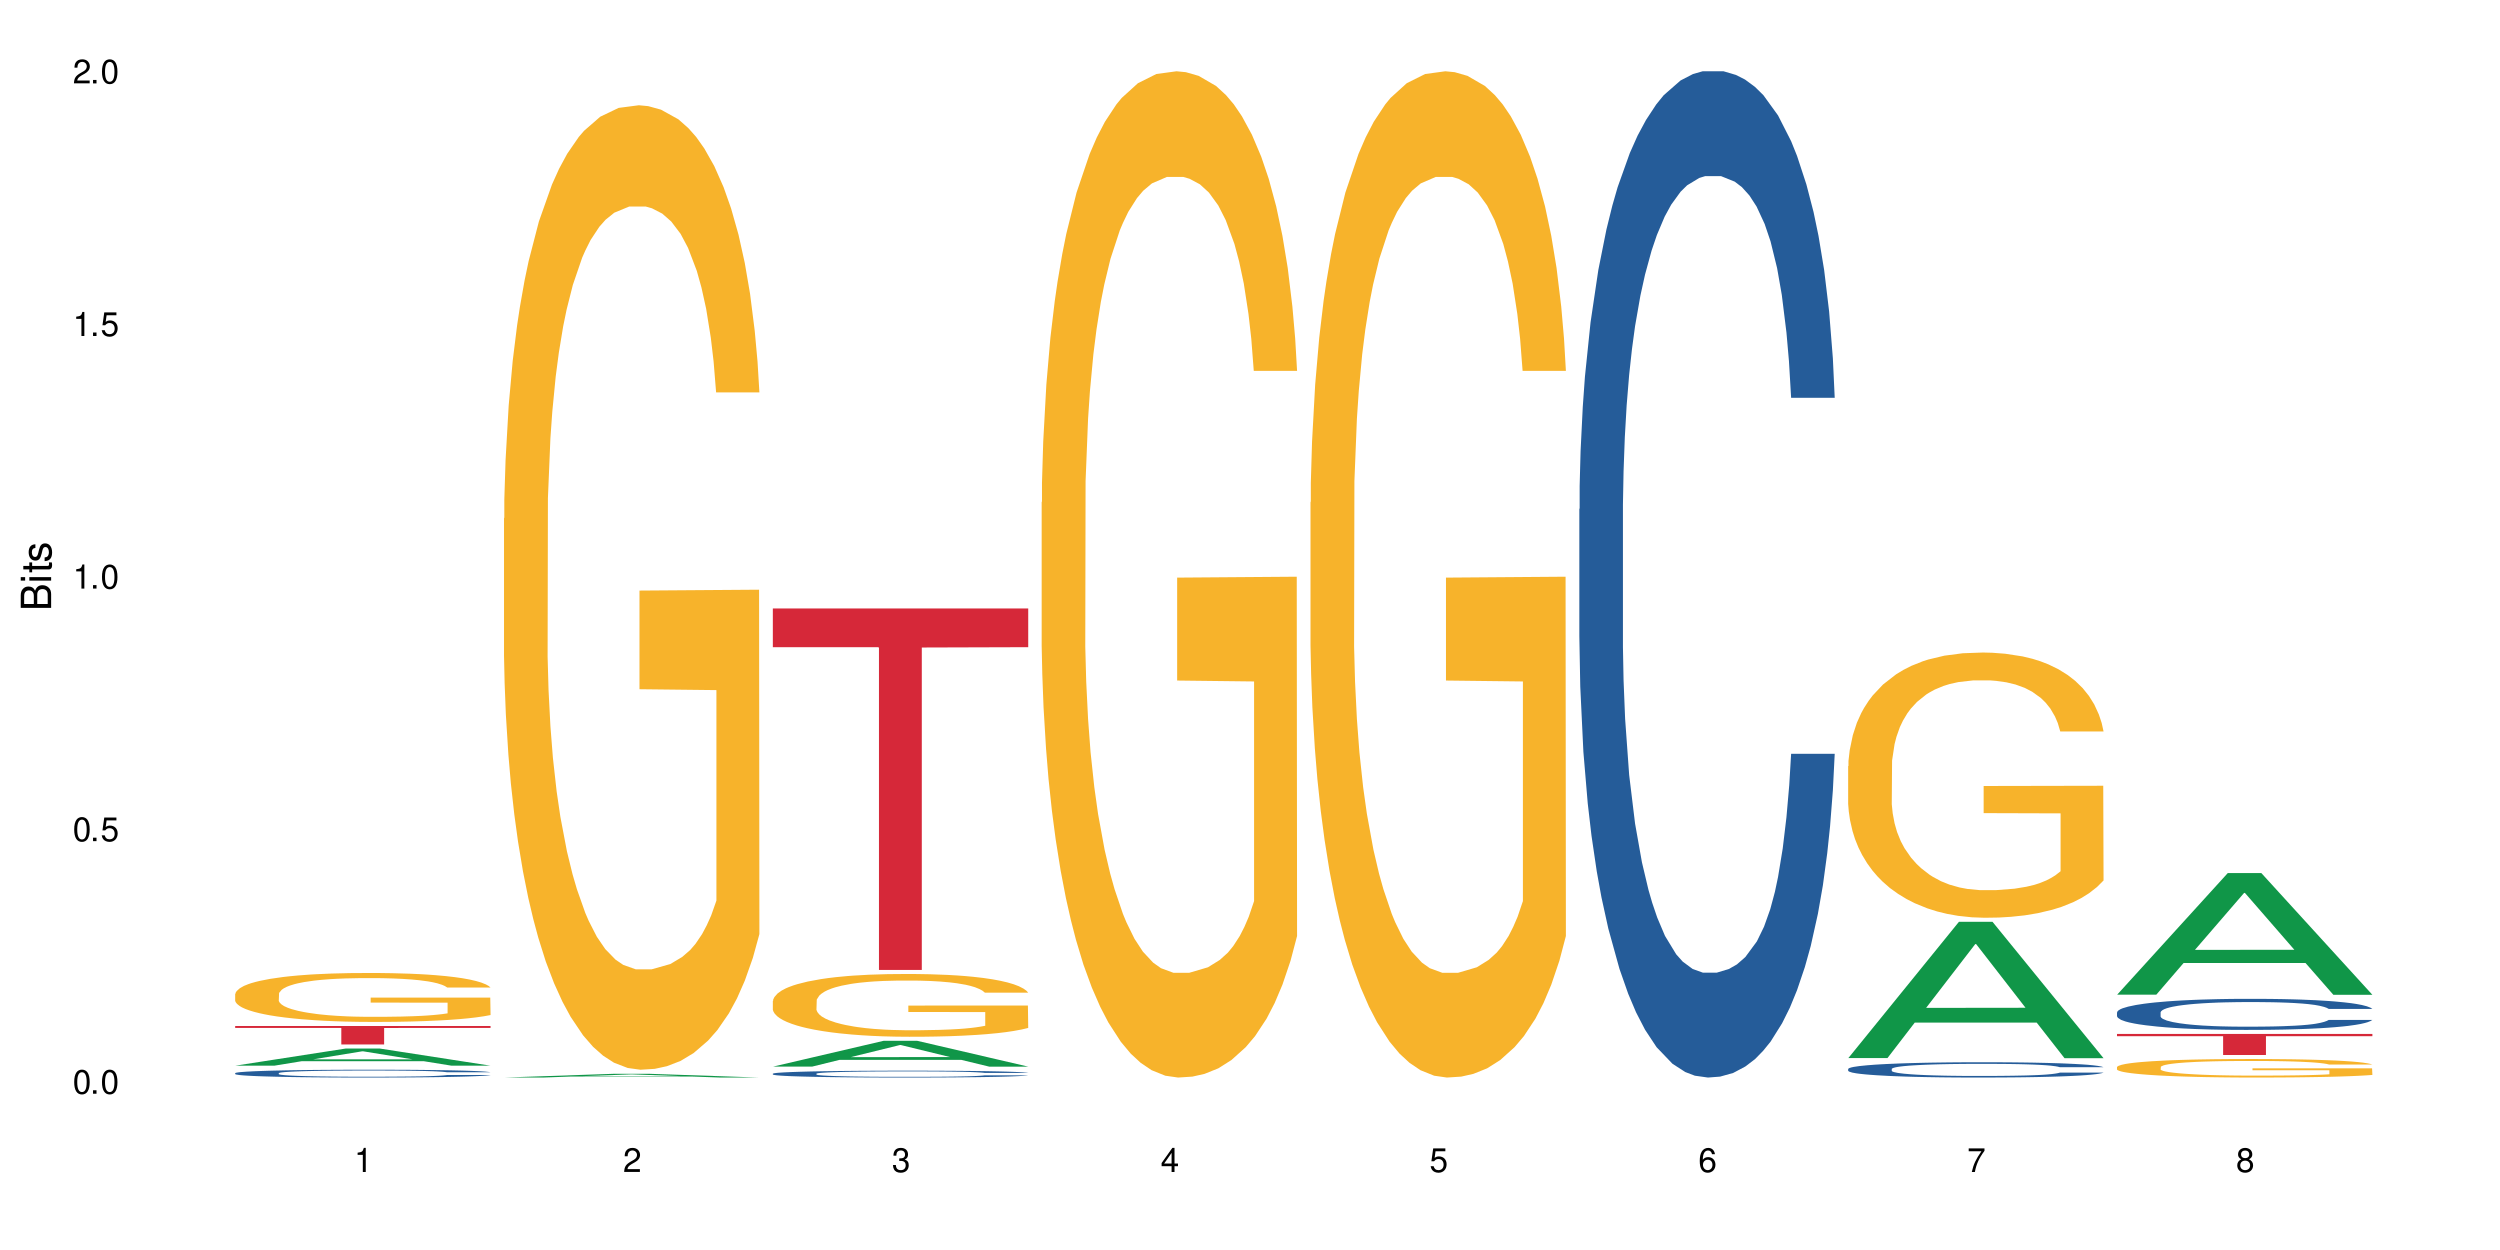 <?xml version="1.0" encoding="UTF-8"?>
<svg xmlns="http://www.w3.org/2000/svg" xmlns:xlink="http://www.w3.org/1999/xlink" width="720" height="360" viewBox="0 0 720 360">
<defs>
<g>
<g id="glyph-0-0">
</g>
<g id="glyph-0-1">
<path d="M 2.641 -6.938 C 2 -6.938 1.422 -6.656 1.078 -6.172 C 0.641 -5.562 0.406 -4.641 0.406 -3.359 C 0.406 -1.016 1.188 0.219 2.641 0.219 C 4.078 0.219 4.859 -1.016 4.859 -3.297 C 4.859 -4.641 4.656 -5.547 4.203 -6.172 C 3.844 -6.656 3.281 -6.938 2.641 -6.938 Z M 2.641 -6.188 C 3.547 -6.188 4 -5.25 4 -3.375 C 4 -1.406 3.562 -0.484 2.625 -0.484 C 1.734 -0.484 1.281 -1.438 1.281 -3.344 C 1.281 -5.25 1.734 -6.188 2.641 -6.188 Z M 2.641 -6.188 "/>
</g>
<g id="glyph-0-2">
<path d="M 1.828 -1 L 0.828 -1 L 0.828 0 L 1.828 0 Z M 1.828 -1 "/>
</g>
<g id="glyph-0-3">
<path d="M 4.562 -6.797 L 1.062 -6.797 L 0.547 -3.094 L 1.328 -3.094 C 1.719 -3.562 2.047 -3.734 2.578 -3.734 C 3.484 -3.734 4.062 -3.109 4.062 -2.094 C 4.062 -1.125 3.484 -0.531 2.578 -0.531 C 1.828 -0.531 1.375 -0.906 1.188 -1.672 L 0.328 -1.672 C 0.453 -1.109 0.547 -0.844 0.75 -0.594 C 1.125 -0.078 1.828 0.219 2.594 0.219 C 3.969 0.219 4.922 -0.781 4.922 -2.219 C 4.922 -3.562 4.031 -4.484 2.719 -4.484 C 2.25 -4.484 1.859 -4.359 1.469 -4.062 L 1.734 -5.969 L 4.562 -5.969 Z M 4.562 -6.797 "/>
</g>
<g id="glyph-0-4">
<path d="M 2.484 -4.938 L 2.484 0 L 3.328 0 L 3.328 -6.938 L 2.766 -6.938 C 2.469 -5.875 2.281 -5.734 0.984 -5.562 L 0.984 -4.938 Z M 2.484 -4.938 "/>
</g>
<g id="glyph-0-5">
<path d="M 4.859 -0.828 L 1.281 -0.828 C 1.359 -1.406 1.672 -1.781 2.5 -2.281 L 3.469 -2.828 C 4.406 -3.344 4.906 -4.062 4.906 -4.906 C 4.906 -5.484 4.672 -6.031 4.266 -6.406 C 3.859 -6.766 3.375 -6.938 2.719 -6.938 C 1.859 -6.938 1.219 -6.625 0.844 -6.031 C 0.609 -5.672 0.5 -5.234 0.484 -4.531 L 1.328 -4.531 C 1.359 -5.016 1.406 -5.281 1.531 -5.516 C 1.75 -5.938 2.188 -6.203 2.703 -6.203 C 3.469 -6.203 4.031 -5.641 4.031 -4.891 C 4.031 -4.344 3.719 -3.859 3.125 -3.516 L 2.234 -3 C 0.812 -2.172 0.406 -1.531 0.328 -0.016 L 4.859 -0.016 Z M 4.859 -0.828 "/>
</g>
<g id="glyph-0-6">
<path d="M 2.125 -3.188 L 2.578 -3.188 C 3.5 -3.188 3.984 -2.766 3.984 -1.922 C 3.984 -1.062 3.469 -0.531 2.594 -0.531 C 1.656 -0.531 1.203 -1 1.156 -2.016 L 0.312 -2.016 C 0.344 -1.453 0.438 -1.094 0.609 -0.781 C 0.953 -0.109 1.625 0.219 2.547 0.219 C 3.953 0.219 4.859 -0.625 4.859 -1.938 C 4.859 -2.828 4.516 -3.297 3.703 -3.594 C 4.344 -3.844 4.656 -4.328 4.656 -5.031 C 4.656 -6.219 3.875 -6.938 2.578 -6.938 C 1.203 -6.938 0.484 -6.172 0.453 -4.703 L 1.297 -4.703 C 1.312 -5.125 1.344 -5.359 1.453 -5.578 C 1.641 -5.969 2.062 -6.203 2.594 -6.203 C 3.344 -6.203 3.797 -5.75 3.797 -5 C 3.797 -4.516 3.609 -4.219 3.25 -4.047 C 3.016 -3.953 2.703 -3.922 2.125 -3.906 Z M 2.125 -3.188 "/>
</g>
<g id="glyph-0-7">
<path d="M 3.141 -1.672 L 3.141 0 L 3.984 0 L 3.984 -1.672 L 4.984 -1.672 L 4.984 -2.438 L 3.984 -2.438 L 3.984 -6.938 L 3.359 -6.938 L 0.266 -2.578 L 0.266 -1.672 Z M 3.141 -2.438 L 1 -2.438 L 3.141 -5.5 Z M 3.141 -2.438 "/>
</g>
<g id="glyph-0-8">
<path d="M 4.781 -5.125 C 4.609 -6.266 3.891 -6.938 2.844 -6.938 C 2.094 -6.938 1.422 -6.578 1.031 -5.953 C 0.594 -5.266 0.406 -4.422 0.406 -3.172 C 0.406 -2 0.578 -1.25 0.984 -0.641 C 1.359 -0.078 1.953 0.219 2.703 0.219 C 3.984 0.219 4.922 -0.75 4.922 -2.094 C 4.922 -3.375 4.062 -4.281 2.844 -4.281 C 2.172 -4.281 1.641 -4.031 1.281 -3.516 C 1.281 -5.234 1.828 -6.188 2.797 -6.188 C 3.391 -6.188 3.797 -5.797 3.938 -5.125 Z M 2.734 -3.531 C 3.547 -3.531 4.062 -2.953 4.062 -2.031 C 4.062 -1.156 3.484 -0.531 2.703 -0.531 C 1.922 -0.531 1.328 -1.188 1.328 -2.078 C 1.328 -2.938 1.906 -3.531 2.734 -3.531 Z M 2.734 -3.531 "/>
</g>
<g id="glyph-0-9">
<path d="M 4.984 -6.797 L 0.438 -6.797 L 0.438 -5.969 L 4.109 -5.969 C 2.5 -3.656 1.828 -2.234 1.328 0 L 2.219 0 C 2.594 -2.172 3.453 -4.047 4.984 -6.094 Z M 4.984 -6.797 "/>
</g>
<g id="glyph-0-10">
<path d="M 3.75 -3.656 C 4.469 -4.094 4.688 -4.438 4.688 -5.078 C 4.688 -6.172 3.844 -6.938 2.641 -6.938 C 1.438 -6.938 0.594 -6.172 0.594 -5.094 C 0.594 -4.438 0.812 -4.094 1.516 -3.656 C 0.734 -3.266 0.359 -2.703 0.359 -1.922 C 0.359 -0.656 1.281 0.219 2.641 0.219 C 3.984 0.219 4.922 -0.656 4.922 -1.922 C 4.922 -2.703 4.531 -3.266 3.75 -3.656 Z M 2.641 -6.188 C 3.359 -6.188 3.812 -5.75 3.812 -5.062 C 3.812 -4.406 3.344 -3.984 2.641 -3.984 C 1.922 -3.984 1.453 -4.406 1.453 -5.078 C 1.453 -5.75 1.922 -6.188 2.641 -6.188 Z M 2.641 -3.266 C 3.484 -3.266 4.062 -2.719 4.062 -1.906 C 4.062 -1.078 3.484 -0.531 2.625 -0.531 C 1.797 -0.531 1.219 -1.094 1.219 -1.906 C 1.219 -2.719 1.781 -3.266 2.641 -3.266 Z M 2.641 -3.266 "/>
</g>
<g id="glyph-1-0">
</g>
<g id="glyph-1-1">
<path d="M 0 -0.953 L 0 -4.891 C 0 -5.719 -0.234 -6.344 -0.734 -6.797 C -1.188 -7.234 -1.812 -7.469 -2.5 -7.469 C -3.547 -7.469 -4.188 -7 -4.625 -5.875 C -4.984 -6.688 -5.625 -7.094 -6.531 -7.094 C -7.172 -7.094 -7.734 -6.859 -8.141 -6.391 C -8.562 -5.922 -8.75 -5.344 -8.75 -4.5 L -8.75 -0.953 Z M -4.984 -2.062 L -7.766 -2.062 L -7.766 -4.219 C -7.766 -4.844 -7.688 -5.203 -7.453 -5.5 C -7.219 -5.812 -6.859 -5.969 -6.375 -5.969 C -5.891 -5.969 -5.531 -5.812 -5.297 -5.5 C -5.062 -5.203 -4.984 -4.844 -4.984 -4.219 Z M -0.984 -2.062 L -4 -2.062 L -4 -4.781 C -4 -5.766 -3.438 -6.359 -2.484 -6.359 C -1.547 -6.359 -0.984 -5.766 -0.984 -4.781 Z M -0.984 -2.062 "/>
</g>
<g id="glyph-1-2">
<path d="M -6.281 -1.797 L -6.281 -0.797 L 0 -0.797 L 0 -1.797 Z M -8.75 -1.797 L -8.75 -0.797 L -7.484 -0.797 L -7.484 -1.797 Z M -8.75 -1.797 "/>
</g>
<g id="glyph-1-3">
<path d="M -6.281 -3.047 L -6.281 -2.016 L -8.016 -2.016 L -8.016 -1.016 L -6.281 -1.016 L -6.281 -0.172 L -5.469 -0.172 L -5.469 -1.016 L -0.719 -1.016 C -0.078 -1.016 0.281 -1.453 0.281 -2.234 C 0.281 -2.5 0.25 -2.719 0.188 -3.047 L -0.641 -3.047 C -0.609 -2.906 -0.594 -2.766 -0.594 -2.562 C -0.594 -2.141 -0.719 -2.016 -1.156 -2.016 L -5.469 -2.016 L -5.469 -3.047 Z M -6.281 -3.047 "/>
</g>
<g id="glyph-1-4">
<path d="M -4.531 -5.25 C -5.766 -5.25 -6.469 -4.422 -6.469 -2.969 C -6.469 -1.516 -5.719 -0.562 -4.547 -0.562 C -3.562 -0.562 -3.094 -1.062 -2.734 -2.562 L -2.516 -3.484 C -2.344 -4.188 -2.094 -4.469 -1.641 -4.469 C -1.047 -4.469 -0.641 -3.875 -0.641 -3 C -0.641 -2.453 -0.797 -2 -1.062 -1.75 C -1.25 -1.594 -1.422 -1.531 -1.875 -1.469 L -1.875 -0.406 C -0.422 -0.453 0.281 -1.266 0.281 -2.922 C 0.281 -4.5 -0.5 -5.516 -1.719 -5.516 C -2.656 -5.516 -3.172 -4.984 -3.469 -3.734 L -3.703 -2.766 C -3.891 -1.953 -4.156 -1.609 -4.594 -1.609 C -5.188 -1.609 -5.547 -2.125 -5.547 -2.938 C -5.547 -3.75 -5.203 -4.172 -4.531 -4.203 Z M -4.531 -5.25 "/>
</g>
</g>
</defs>
<rect x="-72" y="-36" width="864" height="432" fill="rgb(100%, 100%, 100%)" fill-opacity="1"/>
<path fill-rule="nonzero" fill="rgb(6.275%, 58.824%, 28.235%)" fill-opacity="1" d="M 67.73 306.91 L 67.809 306.906 L 99.637 301.969 L 109.301 301.969 L 141.281 306.918 L 130.047 306.918 L 122.031 305.625 L 86.906 305.625 L 79.047 306.91 L 67.73 306.91 L 90.285 305.09 L 118.809 305.086 L 104.586 302.777 L 104.43 302.773 L 104.27 302.785 L 90.207 305.086 L 90.285 305.09 Z M 67.73 306.91 "/>
<path fill-rule="nonzero" fill="rgb(14.51%, 36.078%, 60%)" fill-opacity="1" d="M 67.73 309.059 L 67.82 309.059 L 67.82 309.008 L 68.09 308.93 L 68.719 308.832 L 69.344 308.762 L 70.961 308.641 L 73.203 308.523 L 75.535 308.434 L 77.238 308.379 L 78.766 308.34 L 82.262 308.262 L 84.504 308.223 L 86.926 308.188 L 89.887 308.152 L 92.039 308.133 L 96.883 308.102 L 100.469 308.086 L 103.25 308.078 L 109.262 308.078 L 112.848 308.09 L 115.449 308.098 L 118.32 308.113 L 120.742 308.133 L 124.957 308.18 L 128.727 308.238 L 130.43 308.27 L 133.121 308.332 L 135.184 308.395 L 136.617 308.449 L 138.234 308.523 L 139.668 308.617 L 140.746 308.723 L 141.281 308.812 L 128.727 308.812 L 128.098 308.73 L 127.379 308.664 L 126.035 308.582 L 124.688 308.52 L 122.805 308.461 L 121.102 308.422 L 118.77 308.383 L 116.707 308.359 L 114.555 308.34 L 112.488 308.328 L 108.543 308.316 L 103.969 308.316 L 102.266 308.32 L 98.766 308.336 L 96.883 308.352 L 94.191 308.379 L 92.309 308.406 L 90.066 308.445 L 88.539 308.48 L 86.656 308.535 L 85.312 308.582 L 83.785 308.648 L 82.891 308.703 L 82.082 308.758 L 81.363 308.828 L 80.828 308.898 L 80.469 308.977 L 80.289 309.051 L 80.289 309.367 L 80.469 309.441 L 80.918 309.531 L 82.082 309.656 L 83.785 309.766 L 85.762 309.852 L 87.645 309.914 L 88.719 309.941 L 90.156 309.973 L 92.398 310.016 L 95.629 310.055 L 97.512 310.074 L 100.383 310.09 L 103.34 310.098 L 107.289 310.098 L 110.785 310.09 L 113.117 310.078 L 115.539 310.062 L 118.859 310.027 L 120.922 309.996 L 122.715 309.957 L 124.062 309.918 L 124.957 309.883 L 126.305 309.82 L 127.379 309.75 L 128.188 309.676 L 128.727 309.609 L 141.281 309.609 L 140.746 309.691 L 139.938 309.77 L 139.129 309.828 L 137.875 309.902 L 136.441 309.965 L 134.375 310.039 L 132.672 310.086 L 130.43 310.137 L 128.367 310.176 L 126.125 310.211 L 122.805 310.254 L 120.652 310.273 L 118.32 310.293 L 115.539 310.309 L 112.043 310.32 L 108.273 310.332 L 104.777 310.332 L 101.008 310.328 L 98.227 310.32 L 94.551 310.301 L 89.977 310.266 L 86.656 310.227 L 84.055 310.188 L 81.812 310.145 L 79.301 310.09 L 76.074 310 L 74.098 309.93 L 72.754 309.871 L 71.23 309.789 L 70.152 309.719 L 68.898 309.605 L 68 309.457 L 67.73 309.344 Z M 67.73 309.059 "/>
<path fill-rule="nonzero" fill="rgb(96.863%, 70.196%, 16.863%)" fill-opacity="1" d="M 67.73 286.258 L 67.82 286.242 L 67.82 285.984 L 68.18 285.406 L 69.078 284.609 L 70.242 283.949 L 71.5 283.438 L 72.305 283.164 L 73.652 282.781 L 74.816 282.496 L 77.777 281.918 L 81.543 281.375 L 83.609 281.145 L 85.941 280.926 L 89.258 280.68 L 90.785 280.59 L 95.449 280.383 L 100.738 280.254 L 106.57 280.219 L 109.262 280.23 L 112.938 280.281 L 117.961 280.422 L 120.832 280.551 L 123.074 280.68 L 125.406 280.848 L 128.277 281.105 L 130.969 281.414 L 133.121 281.723 L 135.273 282.109 L 137.066 282.523 L 138.594 282.973 L 139.938 283.512 L 140.746 283.965 L 141.281 284.414 L 128.816 284.414 L 128.098 283.965 L 127.289 283.617 L 125.945 283.191 L 124.598 282.883 L 123.254 282.637 L 120.742 282.305 L 118.59 282.098 L 115.898 281.918 L 113.297 281.801 L 110.336 281.723 L 108.543 281.699 L 103.789 281.699 L 99.484 281.789 L 96.973 281.891 L 95.18 281.992 L 92.668 282.188 L 91.141 282.34 L 90.246 282.445 L 87.555 282.844 L 85.762 283.203 L 84.773 283.449 L 83.52 283.836 L 82.621 284.184 L 81.633 284.699 L 81.098 285.086 L 80.379 285.961 L 80.289 288.277 L 80.559 288.766 L 81.098 289.293 L 81.812 289.758 L 82.891 290.246 L 83.965 290.621 L 85.852 291.125 L 87.465 291.457 L 88.719 291.676 L 91.141 292.023 L 92.129 292.141 L 94.461 292.371 L 96.883 292.551 L 99.844 292.707 L 102.086 292.785 L 105.672 292.848 L 110.246 292.848 L 115.629 292.77 L 119.039 292.668 L 121.371 292.566 L 122.895 292.477 L 124.777 292.332 L 126.125 292.203 L 127.379 292.062 L 128.906 291.844 L 128.906 288.766 L 106.75 288.754 L 106.75 287.312 L 141.195 287.301 L 141.281 292.332 L 139.398 292.68 L 137.066 293.016 L 134.824 293.273 L 132.492 293.492 L 129.176 293.738 L 126.484 293.891 L 122.355 294.07 L 118.59 294.188 L 114.645 294.266 L 111.145 294.305 L 107.02 294.316 L 103.34 294.289 L 99.395 294.215 L 96.254 294.109 L 93.383 293.98 L 90.516 293.812 L 86.926 293.543 L 84.594 293.324 L 82.172 293.055 L 79.75 292.734 L 77.598 292.387 L 76.164 292.113 L 74.727 291.805 L 73.203 291.418 L 71.766 290.98 L 70.691 290.582 L 69.703 290.133 L 68.988 289.707 L 68.27 289.129 L 67.91 288.664 L 67.73 288.266 Z M 67.73 286.258 "/>
<path fill-rule="nonzero" fill="rgb(83.922%, 15.686%, 22.353%)" fill-opacity="1" d="M 67.73 295.48 L 141.281 295.48 L 141.281 296.051 L 110.629 296.055 L 110.629 300.805 L 98.297 300.805 L 98.297 296.059 L 98.117 296.051 L 67.73 296.051 Z M 67.73 295.48 "/>
<path fill-rule="nonzero" fill="rgb(6.275%, 58.824%, 28.235%)" fill-opacity="1" d="M 145.156 310.332 L 145.234 310.332 L 177.059 309.246 L 186.723 309.246 L 218.707 310.332 L 207.469 310.332 L 199.453 310.047 L 164.328 310.047 L 156.469 310.332 L 145.156 310.332 L 167.707 309.93 L 196.23 309.93 L 182.008 309.422 L 181.852 309.422 L 181.695 309.426 L 167.629 309.93 L 167.707 309.93 Z M 145.156 310.332 "/>
<path fill-rule="nonzero" fill="rgb(96.863%, 70.196%, 16.863%)" fill-opacity="1" d="M 145.156 149.285 L 145.242 149.031 L 145.242 143.957 L 145.602 132.543 L 146.5 116.816 L 147.664 103.879 L 148.922 93.73 L 149.73 88.402 L 151.074 80.793 L 152.242 75.215 L 155.199 63.797 L 158.969 53.145 L 161.031 48.578 L 163.363 44.266 L 166.684 39.445 L 168.207 37.672 L 172.871 33.613 L 178.164 31.074 L 183.992 30.312 L 186.684 30.566 L 190.363 31.582 L 195.387 34.371 L 198.254 36.91 L 200.496 39.445 L 202.828 42.742 L 205.699 47.816 L 208.391 53.906 L 210.543 59.992 L 212.695 67.602 L 214.492 75.719 L 216.016 84.598 L 217.359 95.254 L 218.168 104.133 L 218.707 113.012 L 206.238 113.012 L 205.52 104.133 L 204.715 97.281 L 203.367 88.91 L 202.023 82.824 L 200.676 78.004 L 198.164 71.406 L 196.012 67.348 L 193.32 63.797 L 190.723 61.516 L 187.762 59.992 L 185.969 59.484 L 181.211 59.484 L 176.906 61.262 L 174.395 63.289 L 172.602 65.32 L 170.09 69.125 L 168.566 72.168 L 167.668 74.199 L 164.977 82.062 L 163.184 89.164 L 162.195 93.984 L 160.941 101.594 L 160.043 108.445 L 159.059 118.59 L 158.52 126.199 L 157.801 143.449 L 157.711 189.109 L 157.98 198.75 L 158.52 209.148 L 159.238 218.281 L 160.312 227.922 L 161.391 235.277 L 163.273 245.172 L 164.887 251.766 L 166.145 256.078 L 168.566 262.93 L 169.551 265.211 L 171.883 269.777 L 174.305 273.328 L 177.266 276.371 L 179.508 277.895 L 183.098 279.164 L 187.672 279.164 L 193.055 277.641 L 196.461 275.609 L 198.793 273.582 L 200.32 271.805 L 202.203 269.016 L 203.547 266.48 L 204.805 263.688 L 206.328 259.375 L 206.328 198.75 L 184.172 198.496 L 184.172 170.086 L 218.617 169.832 L 218.707 269.016 L 216.824 275.863 L 214.492 282.461 L 212.25 287.535 L 209.918 291.848 L 206.598 296.664 L 203.906 299.711 L 199.781 303.262 L 196.012 305.543 L 192.066 307.066 L 188.566 307.828 L 184.441 308.082 L 180.766 307.574 L 176.816 306.051 L 173.68 304.023 L 170.809 301.484 L 167.938 298.188 L 164.352 292.859 L 162.016 288.547 L 159.594 283.223 L 157.172 276.879 L 155.02 270.031 L 153.586 264.703 L 152.152 258.617 L 150.625 251.004 L 149.191 242.379 L 148.113 234.516 L 147.129 225.637 L 146.41 217.266 L 145.691 205.852 L 145.332 196.719 L 145.156 188.855 Z M 145.156 149.285 "/>
<path fill-rule="nonzero" fill="rgb(6.275%, 58.824%, 28.235%)" fill-opacity="1" d="M 222.578 307.184 L 222.656 307.18 L 254.48 299.754 L 264.148 299.754 L 296.129 307.191 L 284.895 307.191 L 276.879 305.25 L 241.75 305.25 L 233.895 307.184 L 222.578 307.184 L 245.129 304.449 L 273.656 304.441 L 259.434 300.969 L 259.273 300.965 L 259.117 300.984 L 245.051 304.441 L 245.129 304.449 Z M 222.578 307.184 "/>
<path fill-rule="nonzero" fill="rgb(14.51%, 36.078%, 60%)" fill-opacity="1" d="M 222.578 309.215 L 222.668 309.215 L 222.668 309.172 L 222.938 309.102 L 223.562 309.016 L 224.191 308.957 L 225.809 308.848 L 228.051 308.746 L 230.383 308.668 L 232.086 308.621 L 233.609 308.582 L 237.109 308.516 L 239.352 308.484 L 241.773 308.453 L 244.734 308.422 L 246.887 308.402 L 251.73 308.375 L 255.316 308.363 L 258.098 308.355 L 264.109 308.355 L 267.695 308.363 L 270.297 308.371 L 273.168 308.387 L 275.59 308.402 L 279.805 308.441 L 283.57 308.492 L 285.277 308.523 L 287.969 308.578 L 290.031 308.633 L 291.465 308.68 L 293.082 308.746 L 294.516 308.828 L 295.59 308.918 L 296.129 308.996 L 283.57 308.996 L 282.945 308.926 L 282.227 308.871 L 280.883 308.797 L 279.535 308.742 L 277.652 308.691 L 275.949 308.656 L 273.617 308.621 L 271.551 308.602 L 269.398 308.582 L 267.336 308.574 L 263.391 308.562 L 258.816 308.562 L 257.109 308.566 L 253.613 308.582 L 251.73 308.594 L 249.039 308.617 L 247.156 308.641 L 244.914 308.68 L 243.387 308.707 L 241.504 308.754 L 240.16 308.797 L 238.633 308.855 L 237.738 308.902 L 236.93 308.953 L 236.211 309.012 L 235.672 309.074 L 235.316 309.141 L 235.137 309.207 L 235.137 309.488 L 235.316 309.551 L 235.762 309.629 L 236.93 309.738 L 238.633 309.832 L 240.605 309.91 L 242.492 309.965 L 243.566 309.988 L 245.004 310.02 L 247.246 310.055 L 250.473 310.09 L 252.355 310.105 L 255.227 310.121 L 258.188 310.125 L 262.133 310.125 L 265.633 310.121 L 267.965 310.109 L 270.387 310.098 L 273.707 310.066 L 275.77 310.035 L 277.562 310 L 278.906 309.969 L 279.805 309.938 L 281.148 309.883 L 282.227 309.82 L 283.035 309.758 L 283.57 309.695 L 296.129 309.695 L 295.59 309.77 L 294.785 309.84 L 293.977 309.891 L 292.723 309.953 L 291.285 310.012 L 289.223 310.074 L 287.52 310.117 L 285.277 310.16 L 283.215 310.195 L 280.973 310.227 L 277.652 310.262 L 275.5 310.281 L 273.168 310.297 L 270.387 310.312 L 266.887 310.324 L 263.121 310.332 L 259.621 310.332 L 255.855 310.328 L 253.074 310.32 L 249.398 310.305 L 244.824 310.273 L 241.504 310.238 L 238.902 310.203 L 236.66 310.168 L 234.148 310.121 L 230.918 310.039 L 228.945 309.977 L 227.602 309.93 L 226.074 309.855 L 225 309.793 L 223.742 309.691 L 222.848 309.566 L 222.578 309.465 Z M 222.578 309.215 "/>
<path fill-rule="nonzero" fill="rgb(96.863%, 70.196%, 16.863%)" fill-opacity="1" d="M 222.578 288.25 L 222.668 288.234 L 222.668 287.906 L 223.027 287.16 L 223.922 286.137 L 225.09 285.297 L 226.344 284.633 L 227.152 284.289 L 228.496 283.793 L 229.664 283.43 L 232.625 282.684 L 236.391 281.992 L 238.453 281.695 L 240.785 281.414 L 244.105 281.102 L 245.629 280.984 L 250.293 280.719 L 255.586 280.555 L 261.418 280.504 L 264.109 280.523 L 267.785 280.586 L 272.809 280.77 L 275.68 280.934 L 277.922 281.102 L 280.254 281.316 L 283.125 281.645 L 285.816 282.043 L 287.969 282.438 L 290.121 282.934 L 291.914 283.461 L 293.438 284.039 L 294.785 284.734 L 295.59 285.312 L 296.129 285.891 L 283.66 285.891 L 282.945 285.312 L 282.137 284.867 L 280.793 284.32 L 279.445 283.926 L 278.102 283.609 L 275.59 283.18 L 273.438 282.918 L 270.746 282.684 L 268.145 282.535 L 265.184 282.438 L 263.391 282.406 L 258.637 282.406 L 254.332 282.52 L 251.82 282.652 L 250.023 282.785 L 247.512 283.031 L 245.988 283.23 L 245.094 283.363 L 242.402 283.875 L 240.605 284.336 L 239.621 284.652 L 238.363 285.148 L 237.469 285.594 L 236.48 286.254 L 235.941 286.75 L 235.227 287.871 L 235.137 290.844 L 235.406 291.473 L 235.941 292.148 L 236.66 292.746 L 237.738 293.371 L 238.812 293.852 L 240.695 294.496 L 242.312 294.926 L 243.566 295.207 L 245.988 295.652 L 246.977 295.801 L 249.309 296.098 L 251.73 296.328 L 254.691 296.527 L 256.934 296.625 L 260.52 296.707 L 265.094 296.707 L 270.477 296.609 L 273.887 296.477 L 276.219 296.344 L 277.742 296.23 L 279.625 296.047 L 280.973 295.883 L 282.227 295.699 L 283.75 295.422 L 283.75 291.473 L 261.598 291.457 L 261.598 289.605 L 296.039 289.59 L 296.129 296.047 L 294.246 296.492 L 291.914 296.922 L 289.672 297.254 L 287.34 297.535 L 284.02 297.848 L 281.328 298.047 L 277.203 298.277 L 273.438 298.426 L 269.488 298.523 L 265.992 298.574 L 261.867 298.59 L 258.188 298.559 L 254.242 298.461 L 251.102 298.328 L 248.23 298.16 L 245.359 297.945 L 241.773 297.602 L 239.441 297.32 L 237.02 296.973 L 234.598 296.559 L 232.445 296.113 L 231.008 295.766 L 229.574 295.371 L 228.051 294.875 L 226.613 294.312 L 225.539 293.801 L 224.551 293.223 L 223.832 292.68 L 223.117 291.934 L 222.758 291.34 L 222.578 290.828 Z M 222.578 288.25 "/>
<path fill-rule="nonzero" fill="rgb(83.922%, 15.686%, 22.353%)" fill-opacity="1" d="M 222.578 175.246 L 296.129 175.246 L 296.129 186.387 L 265.477 186.484 L 265.477 279.34 L 253.141 279.34 L 253.141 186.582 L 252.965 186.387 L 222.578 186.387 Z M 222.578 175.246 "/>
<path fill-rule="nonzero" fill="rgb(96.863%, 70.196%, 16.863%)" fill-opacity="1" d="M 300 144.652 L 300.09 144.387 L 300.09 139.094 L 300.449 127.184 L 301.348 110.777 L 302.512 97.277 L 303.77 86.691 L 304.574 81.133 L 305.922 73.195 L 307.086 67.371 L 310.047 55.461 L 313.816 44.348 L 315.879 39.582 L 318.211 35.082 L 321.527 30.055 L 323.055 28.203 L 327.719 23.965 L 333.012 21.32 L 338.84 20.527 L 341.531 20.789 L 345.207 21.848 L 350.23 24.762 L 353.102 27.406 L 355.344 30.055 L 357.676 33.496 L 360.547 38.789 L 363.238 45.141 L 365.391 51.492 L 367.543 59.43 L 369.336 67.902 L 370.863 77.164 L 372.207 88.281 L 373.016 97.543 L 373.555 106.805 L 361.086 106.805 L 360.367 97.543 L 359.559 90.398 L 358.215 81.664 L 356.871 75.312 L 355.523 70.281 L 353.012 63.402 L 350.859 59.168 L 348.168 55.461 L 345.566 53.078 L 342.609 51.492 L 340.812 50.961 L 336.059 50.961 L 331.754 52.816 L 329.242 54.934 L 327.449 57.051 L 324.938 61.02 L 323.414 64.195 L 322.516 66.312 L 319.824 74.516 L 318.031 81.93 L 317.043 86.957 L 315.789 94.898 L 314.891 102.043 L 313.902 112.629 L 313.367 120.57 L 312.648 138.566 L 312.559 186.207 L 312.828 196.262 L 313.367 207.113 L 314.082 216.641 L 315.16 226.699 L 316.234 234.375 L 318.121 244.695 L 319.734 251.578 L 320.992 256.078 L 323.414 263.223 L 324.398 265.605 L 326.73 270.367 L 329.152 274.074 L 332.113 277.25 L 334.355 278.836 L 337.941 280.16 L 342.52 280.16 L 347.898 278.574 L 351.309 276.457 L 353.641 274.34 L 355.164 272.484 L 357.047 269.574 L 358.395 266.926 L 359.648 264.016 L 361.176 259.516 L 361.176 196.262 L 339.02 195.996 L 339.02 166.355 L 373.465 166.09 L 373.555 269.574 L 371.668 276.719 L 369.336 283.602 L 367.094 288.895 L 364.762 293.395 L 361.445 298.422 L 358.754 301.598 L 354.629 305.305 L 350.859 307.688 L 346.914 309.273 L 343.414 310.066 L 339.289 310.332 L 335.609 309.805 L 331.664 308.215 L 328.523 306.098 L 325.656 303.453 L 322.785 300.012 L 319.195 294.453 L 316.863 289.953 L 314.441 284.395 L 312.02 277.777 L 309.867 270.633 L 308.434 265.074 L 306.996 258.723 L 305.473 250.781 L 304.039 241.785 L 302.961 233.578 L 301.973 224.316 L 301.258 215.582 L 300.539 203.672 L 300.18 194.145 L 300 185.941 Z M 300 144.652 "/>
<path fill-rule="nonzero" fill="rgb(96.863%, 70.196%, 16.863%)" fill-opacity="1" d="M 377.426 144.652 L 377.516 144.387 L 377.516 139.094 L 377.871 127.184 L 378.77 110.777 L 379.938 97.277 L 381.191 86.691 L 382 81.133 L 383.344 73.195 L 384.512 67.371 L 387.469 55.461 L 391.238 44.348 L 393.301 39.582 L 395.633 35.082 L 398.953 30.055 L 400.477 28.203 L 405.141 23.965 L 410.434 21.32 L 416.262 20.527 L 418.953 20.789 L 422.633 21.848 L 427.656 24.762 L 430.527 27.406 L 432.77 30.055 L 435.102 33.496 L 437.969 38.789 L 440.66 45.141 L 442.812 51.492 L 444.969 59.43 L 446.762 67.902 L 448.285 77.164 L 449.633 88.281 L 450.438 97.543 L 450.977 106.805 L 438.508 106.805 L 437.789 97.543 L 436.984 90.398 L 435.637 81.664 L 434.293 75.312 L 432.949 70.281 L 430.438 63.402 L 428.281 59.168 L 425.594 55.461 L 422.992 53.078 L 420.031 51.492 L 418.238 50.961 L 413.484 50.961 L 409.176 52.816 L 406.664 54.934 L 404.871 57.051 L 402.359 61.02 L 400.836 64.195 L 399.938 66.312 L 397.246 74.516 L 395.453 81.93 L 394.469 86.957 L 393.211 94.898 L 392.312 102.043 L 391.328 112.629 L 390.789 120.57 L 390.07 138.566 L 389.98 186.207 L 390.25 196.262 L 390.789 207.113 L 391.508 216.641 L 392.582 226.699 L 393.66 234.375 L 395.543 244.695 L 397.156 251.578 L 398.414 256.078 L 400.836 263.223 L 401.82 265.605 L 404.156 270.367 L 406.574 274.074 L 409.535 277.25 L 411.777 278.836 L 415.367 280.16 L 419.941 280.16 L 425.324 278.574 L 428.73 276.457 L 431.062 274.34 L 432.59 272.484 L 434.473 269.574 L 435.816 266.926 L 437.074 264.016 L 438.598 259.516 L 438.598 196.262 L 416.441 195.996 L 416.441 166.355 L 450.887 166.09 L 450.977 269.574 L 449.094 276.719 L 446.762 283.602 L 444.52 288.895 L 442.188 293.395 L 438.867 298.422 L 436.176 301.598 L 432.051 305.305 L 428.281 307.688 L 424.336 309.273 L 420.84 310.066 L 416.711 310.332 L 413.035 309.805 L 409.086 308.215 L 405.949 306.098 L 403.078 303.453 L 400.207 300.012 L 396.621 294.453 L 394.289 289.953 L 391.867 284.395 L 389.445 277.777 L 387.293 270.633 L 385.855 265.074 L 384.422 258.723 L 382.895 250.781 L 381.461 241.785 L 380.383 233.578 L 379.398 224.316 L 378.68 215.582 L 377.961 203.672 L 377.605 194.145 L 377.426 185.941 Z M 377.426 144.652 "/>
<path fill-rule="nonzero" fill="rgb(14.51%, 36.078%, 60%)" fill-opacity="1" d="M 454.848 146.621 L 454.938 146.355 L 454.938 140 L 455.207 129.934 L 455.836 117.215 L 456.461 108.477 L 458.078 92.844 L 460.32 77.746 L 462.652 66.09 L 464.355 59.203 L 465.879 53.902 L 469.379 44.102 L 471.621 39.07 L 474.043 34.566 L 477.004 30.062 L 479.156 27.414 L 484 23.176 L 487.586 21.32 L 490.367 20.527 L 496.379 20.527 L 499.965 21.586 L 502.566 22.91 L 505.438 25.031 L 507.859 27.414 L 512.074 33.242 L 515.844 40.66 L 517.547 44.898 L 520.238 53.109 L 522.301 61.055 L 523.734 67.945 L 525.352 77.746 L 526.785 89.668 L 527.863 103.176 L 528.398 114.566 L 515.844 114.566 L 515.215 103.973 L 514.496 95.758 L 513.152 84.898 L 511.805 77.215 L 509.922 69.535 L 508.219 64.5 L 505.887 59.469 L 503.824 56.289 L 501.672 53.902 L 499.605 52.316 L 495.66 50.727 L 491.086 50.727 L 489.383 51.254 L 485.883 53.375 L 484 55.23 L 481.309 58.938 L 479.426 62.383 L 477.184 67.68 L 475.656 72.184 L 473.773 79.07 L 472.43 85.164 L 470.902 93.906 L 470.008 100.527 L 469.199 107.945 L 468.48 116.688 L 467.945 125.957 L 467.586 135.762 L 467.406 145.297 L 467.406 186.355 L 467.586 195.895 L 468.035 207.02 L 469.199 223.18 L 470.902 237.219 L 472.879 248.344 L 474.762 256.293 L 475.836 260 L 477.273 264.238 L 479.516 269.535 L 482.742 274.836 L 484.629 276.953 L 487.496 279.074 L 490.457 280.133 L 494.406 280.133 L 497.902 279.074 L 500.234 277.75 L 502.656 275.629 L 505.977 271.125 L 508.039 266.887 L 509.832 261.855 L 511.18 256.82 L 512.074 252.582 L 513.422 244.371 L 514.496 235.363 L 515.305 226.094 L 515.844 217.086 L 528.398 217.086 L 527.863 227.684 L 527.055 238.012 L 526.246 245.695 L 524.992 254.969 L 523.555 263.18 L 521.492 272.449 L 519.789 278.543 L 517.547 285.168 L 515.484 290.199 L 513.242 294.703 L 509.922 300 L 507.77 302.648 L 505.438 305.035 L 502.656 307.152 L 499.16 309.008 L 495.391 310.066 L 491.895 310.332 L 488.125 309.801 L 485.344 308.742 L 481.668 306.359 L 477.094 301.59 L 473.773 296.559 L 471.172 291.523 L 468.93 286.227 L 466.418 279.074 L 463.191 267.418 L 461.215 258.41 L 459.871 250.992 L 458.348 240.664 L 457.27 231.391 L 456.016 216.555 L 455.117 197.746 L 454.848 183.18 Z M 454.848 146.621 "/>
<path fill-rule="nonzero" fill="rgb(6.275%, 58.824%, 28.235%)" fill-opacity="1" d="M 532.27 304.73 L 532.352 304.691 L 564.176 265.48 L 573.84 265.48 L 605.824 304.766 L 594.586 304.766 L 586.57 294.512 L 551.445 294.512 L 543.586 304.73 L 532.27 304.73 L 554.824 290.27 L 583.348 290.234 L 569.125 271.898 L 568.969 271.863 L 568.812 271.973 L 554.746 290.234 L 554.824 290.27 Z M 532.27 304.73 "/>
<path fill-rule="nonzero" fill="rgb(14.51%, 36.078%, 60%)" fill-opacity="1" d="M 532.27 307.844 L 532.359 307.84 L 532.359 307.746 L 532.629 307.594 L 533.258 307.398 L 533.887 307.266 L 535.5 307.027 L 537.742 306.801 L 540.074 306.621 L 541.777 306.52 L 543.305 306.438 L 546.801 306.289 L 549.043 306.211 L 551.465 306.145 L 554.426 306.074 L 556.578 306.035 L 561.422 305.969 L 565.012 305.941 L 567.793 305.93 L 573.801 305.93 L 577.391 305.945 L 579.992 305.965 L 582.859 306 L 585.281 306.035 L 589.5 306.125 L 593.266 306.234 L 594.969 306.301 L 597.66 306.426 L 599.723 306.547 L 601.16 306.648 L 602.773 306.801 L 604.207 306.98 L 605.285 307.188 L 605.824 307.359 L 593.266 307.359 L 592.637 307.199 L 591.922 307.074 L 590.574 306.906 L 589.23 306.793 L 587.344 306.676 L 585.641 306.598 L 583.309 306.523 L 581.246 306.473 L 579.094 306.438 L 577.031 306.414 L 573.082 306.391 L 568.508 306.391 L 566.805 306.398 L 563.305 306.43 L 561.422 306.457 L 558.73 306.512 L 556.848 306.566 L 554.605 306.645 L 553.082 306.715 L 551.199 306.82 L 549.852 306.91 L 548.328 307.043 L 547.43 307.145 L 546.621 307.258 L 545.906 307.391 L 545.367 307.531 L 545.008 307.68 L 544.828 307.824 L 544.828 308.449 L 545.008 308.594 L 545.457 308.762 L 546.621 309.008 L 548.328 309.223 L 550.301 309.391 L 552.184 309.512 L 553.262 309.566 L 554.695 309.633 L 556.938 309.711 L 560.168 309.793 L 562.051 309.824 L 564.922 309.859 L 567.883 309.875 L 571.828 309.875 L 575.324 309.859 L 577.656 309.836 L 580.078 309.805 L 583.398 309.738 L 585.461 309.672 L 587.254 309.598 L 588.602 309.52 L 589.5 309.457 L 590.844 309.332 L 591.922 309.195 L 592.727 309.055 L 593.266 308.914 L 605.824 308.914 L 605.285 309.078 L 604.477 309.234 L 603.672 309.352 L 602.414 309.492 L 600.98 309.617 L 598.918 309.758 L 597.211 309.848 L 594.969 309.949 L 592.906 310.027 L 590.664 310.094 L 587.344 310.176 L 585.191 310.215 L 582.859 310.254 L 580.078 310.285 L 576.582 310.312 L 572.816 310.328 L 569.316 310.332 L 565.551 310.324 L 562.77 310.309 L 559.09 310.273 L 554.516 310.199 L 551.199 310.125 L 548.598 310.047 L 546.355 309.965 L 543.844 309.859 L 540.613 309.68 L 538.641 309.543 L 537.293 309.43 L 535.77 309.273 L 534.691 309.133 L 533.438 308.906 L 532.539 308.621 L 532.27 308.402 Z M 532.27 307.844 "/>
<path fill-rule="nonzero" fill="rgb(96.863%, 70.196%, 16.863%)" fill-opacity="1" d="M 532.27 220.645 L 532.359 220.574 L 532.359 219.18 L 532.719 216.039 L 533.617 211.715 L 534.781 208.156 L 536.039 205.367 L 536.844 203.902 L 538.191 201.809 L 539.355 200.273 L 542.316 197.133 L 546.086 194.203 L 548.148 192.949 L 550.48 191.762 L 553.797 190.438 L 555.324 189.949 L 559.988 188.832 L 565.281 188.137 L 571.109 187.926 L 573.801 187.996 L 577.48 188.273 L 582.5 189.043 L 585.371 189.738 L 587.613 190.438 L 589.945 191.344 L 592.816 192.738 L 595.508 194.414 L 597.66 196.09 L 599.812 198.18 L 601.609 200.414 L 603.133 202.855 L 604.477 205.785 L 605.285 208.227 L 605.824 210.668 L 593.355 210.668 L 592.637 208.227 L 591.832 206.344 L 590.484 204.043 L 589.141 202.367 L 587.793 201.043 L 585.281 199.227 L 583.129 198.109 L 580.438 197.133 L 577.836 196.508 L 574.879 196.09 L 573.082 195.949 L 568.328 195.949 L 564.023 196.438 L 561.512 196.996 L 559.719 197.555 L 557.207 198.598 L 555.684 199.438 L 554.785 199.996 L 552.094 202.156 L 550.301 204.109 L 549.312 205.438 L 548.059 207.531 L 547.16 209.414 L 546.176 212.203 L 545.637 214.297 L 544.918 219.039 L 544.828 231.598 L 545.098 234.25 L 545.637 237.109 L 546.355 239.621 L 547.43 242.273 L 548.508 244.297 L 550.391 247.016 L 552.004 248.832 L 553.262 250.016 L 555.684 251.898 L 556.668 252.527 L 559 253.785 L 561.422 254.762 L 564.383 255.598 L 566.625 256.016 L 570.215 256.363 L 574.789 256.363 L 580.168 255.945 L 583.578 255.387 L 585.91 254.828 L 587.434 254.34 L 589.32 253.574 L 590.664 252.875 L 591.922 252.109 L 593.445 250.922 L 593.445 234.25 L 571.289 234.18 L 571.289 226.367 L 605.734 226.297 L 605.824 253.574 L 603.941 255.457 L 601.609 257.273 L 599.363 258.668 L 597.031 259.852 L 593.715 261.18 L 591.023 262.016 L 586.898 262.992 L 583.129 263.621 L 579.184 264.039 L 575.684 264.25 L 571.559 264.316 L 567.883 264.18 L 563.934 263.762 L 560.797 263.203 L 557.926 262.504 L 555.055 261.598 L 551.465 260.133 L 549.133 258.945 L 546.711 257.48 L 544.289 255.738 L 542.137 253.852 L 540.703 252.387 L 539.266 250.715 L 537.742 248.621 L 536.309 246.25 L 535.23 244.086 L 534.246 241.645 L 533.527 239.344 L 532.809 236.203 L 532.449 233.691 L 532.27 231.527 Z M 532.27 220.645 "/>
<path fill-rule="nonzero" fill="rgb(6.275%, 58.824%, 28.235%)" fill-opacity="1" d="M 609.695 286.473 L 609.773 286.438 L 641.598 251.445 L 651.266 251.445 L 683.246 286.504 L 672.008 286.504 L 663.996 277.352 L 628.867 277.352 L 621.012 286.473 L 609.695 286.473 L 632.246 273.566 L 660.773 273.535 L 646.551 257.176 L 646.391 257.141 L 646.234 257.238 L 632.168 273.535 L 632.246 273.566 Z M 609.695 286.473 "/>
<path fill-rule="nonzero" fill="rgb(14.51%, 36.078%, 60%)" fill-opacity="1" d="M 609.695 291.562 L 609.785 291.551 L 609.785 291.355 L 610.055 291.047 L 610.68 290.652 L 611.309 290.383 L 612.922 289.902 L 615.164 289.434 L 617.5 289.074 L 619.203 288.863 L 620.727 288.699 L 624.227 288.395 L 626.469 288.242 L 628.891 288.102 L 631.852 287.965 L 634.004 287.883 L 638.848 287.75 L 642.434 287.691 L 645.215 287.668 L 651.223 287.668 L 654.812 287.703 L 657.414 287.742 L 660.285 287.809 L 662.707 287.883 L 666.922 288.062 L 670.688 288.289 L 672.395 288.422 L 675.086 288.676 L 677.148 288.918 L 678.582 289.133 L 680.195 289.434 L 681.633 289.805 L 682.707 290.219 L 683.246 290.57 L 670.688 290.57 L 670.062 290.246 L 669.344 289.992 L 667.996 289.656 L 666.652 289.418 L 664.77 289.18 L 663.066 289.027 L 660.734 288.871 L 658.668 288.773 L 656.516 288.699 L 654.453 288.648 L 650.508 288.602 L 645.934 288.602 L 644.227 288.617 L 640.73 288.684 L 638.848 288.738 L 636.156 288.855 L 634.273 288.961 L 632.027 289.125 L 630.504 289.262 L 628.621 289.477 L 627.273 289.664 L 625.75 289.934 L 624.852 290.137 L 624.047 290.367 L 623.328 290.637 L 622.789 290.922 L 622.43 291.227 L 622.254 291.52 L 622.254 292.785 L 622.43 293.082 L 622.879 293.426 L 624.047 293.922 L 625.75 294.355 L 627.723 294.699 L 629.605 294.945 L 630.684 295.059 L 632.117 295.191 L 634.363 295.355 L 637.59 295.52 L 639.473 295.582 L 642.344 295.648 L 645.305 295.68 L 649.25 295.68 L 652.75 295.648 L 655.082 295.609 L 657.504 295.543 L 660.82 295.402 L 662.887 295.273 L 664.68 295.117 L 666.023 294.961 L 666.922 294.832 L 668.266 294.578 L 669.344 294.301 L 670.152 294.012 L 670.688 293.734 L 683.246 293.734 L 682.707 294.062 L 681.902 294.383 L 681.094 294.617 L 679.84 294.906 L 678.402 295.156 L 676.34 295.445 L 674.637 295.633 L 672.395 295.836 L 670.332 295.992 L 668.086 296.133 L 664.77 296.293 L 662.617 296.375 L 660.285 296.449 L 657.504 296.516 L 654.004 296.574 L 650.238 296.605 L 646.738 296.613 L 642.973 296.598 L 640.191 296.566 L 636.516 296.492 L 631.941 296.344 L 628.621 296.188 L 626.02 296.031 L 623.777 295.871 L 621.266 295.648 L 618.035 295.289 L 616.062 295.012 L 614.719 294.781 L 613.191 294.465 L 612.117 294.176 L 610.859 293.719 L 609.965 293.137 L 609.695 292.688 Z M 609.695 291.562 "/>
<path fill-rule="nonzero" fill="rgb(96.863%, 70.196%, 16.863%)" fill-opacity="1" d="M 609.695 307.281 L 609.785 307.277 L 609.785 307.18 L 610.145 306.961 L 611.039 306.66 L 612.207 306.41 L 613.461 306.215 L 614.27 306.113 L 615.613 305.969 L 616.781 305.859 L 619.742 305.641 L 623.508 305.438 L 625.57 305.348 L 627.902 305.266 L 631.223 305.172 L 632.746 305.141 L 637.41 305.062 L 642.703 305.012 L 648.535 304.996 L 651.223 305.004 L 654.902 305.023 L 659.926 305.074 L 662.797 305.125 L 665.039 305.172 L 667.371 305.238 L 670.242 305.336 L 672.93 305.449 L 675.086 305.566 L 677.238 305.715 L 679.031 305.871 L 680.555 306.039 L 681.902 306.246 L 682.707 306.414 L 683.246 306.586 L 670.777 306.586 L 670.062 306.414 L 669.254 306.285 L 667.91 306.125 L 666.562 306.008 L 665.219 305.914 L 662.707 305.789 L 660.555 305.711 L 657.863 305.641 L 655.262 305.598 L 652.301 305.566 L 650.508 305.559 L 645.754 305.559 L 641.449 305.594 L 638.938 305.633 L 637.141 305.672 L 634.629 305.742 L 633.105 305.801 L 632.207 305.84 L 629.52 305.992 L 627.723 306.129 L 626.738 306.223 L 625.48 306.367 L 624.586 306.5 L 623.598 306.691 L 623.059 306.84 L 622.344 307.172 L 622.254 308.047 L 622.52 308.234 L 623.059 308.434 L 623.777 308.609 L 624.852 308.793 L 625.93 308.934 L 627.812 309.125 L 629.43 309.25 L 630.684 309.332 L 633.105 309.465 L 634.094 309.508 L 636.426 309.598 L 638.848 309.664 L 641.805 309.723 L 644.047 309.754 L 647.637 309.777 L 652.211 309.777 L 657.594 309.746 L 661 309.707 L 663.332 309.668 L 664.859 309.637 L 666.742 309.582 L 668.086 309.535 L 669.344 309.48 L 670.867 309.398 L 670.867 308.234 L 648.715 308.227 L 648.715 307.684 L 683.156 307.676 L 683.246 309.582 L 681.363 309.715 L 679.031 309.84 L 676.789 309.938 L 674.457 310.02 L 671.137 310.113 L 668.445 310.172 L 664.32 310.238 L 660.555 310.285 L 656.605 310.312 L 653.109 310.328 L 648.98 310.332 L 645.305 310.324 L 641.359 310.293 L 638.219 310.254 L 635.348 310.207 L 632.477 310.141 L 628.891 310.039 L 626.559 309.957 L 624.137 309.855 L 621.715 309.734 L 619.562 309.602 L 618.125 309.5 L 616.691 309.383 L 615.164 309.234 L 613.73 309.07 L 612.656 308.918 L 611.668 308.75 L 610.949 308.59 L 610.234 308.367 L 609.875 308.195 L 609.695 308.043 Z M 609.695 307.281 "/>
<path fill-rule="nonzero" fill="rgb(83.922%, 15.686%, 22.353%)" fill-opacity="1" d="M 609.695 297.777 L 683.246 297.777 L 683.246 298.426 L 652.594 298.43 L 652.594 303.836 L 640.258 303.836 L 640.258 298.438 L 640.082 298.426 L 609.695 298.426 Z M 609.695 297.777 "/>
<g fill="rgb(0%, 0%, 0%)" fill-opacity="1">
<use xlink:href="#glyph-0-1" x="20.965" y="314.993"/>
<use xlink:href="#glyph-0-2" x="25.965" y="314.993"/>
<use xlink:href="#glyph-0-1" x="28.965" y="314.993"/>
</g>
<g fill="rgb(0%, 0%, 0%)" fill-opacity="1">
<use xlink:href="#glyph-0-1" x="20.965" y="242.251"/>
<use xlink:href="#glyph-0-2" x="25.965" y="242.251"/>
<use xlink:href="#glyph-0-3" x="28.965" y="242.251"/>
</g>
<g fill="rgb(0%, 0%, 0%)" fill-opacity="1">
<use xlink:href="#glyph-0-4" x="20.965" y="169.509"/>
<use xlink:href="#glyph-0-2" x="25.965" y="169.509"/>
<use xlink:href="#glyph-0-1" x="28.965" y="169.509"/>
</g>
<g fill="rgb(0%, 0%, 0%)" fill-opacity="1">
<use xlink:href="#glyph-0-4" x="20.965" y="96.767"/>
<use xlink:href="#glyph-0-2" x="25.965" y="96.767"/>
<use xlink:href="#glyph-0-3" x="28.965" y="96.767"/>
</g>
<g fill="rgb(0%, 0%, 0%)" fill-opacity="1">
<use xlink:href="#glyph-0-5" x="20.965" y="24.024"/>
<use xlink:href="#glyph-0-2" x="25.965" y="24.024"/>
<use xlink:href="#glyph-0-1" x="28.965" y="24.024"/>
</g>
<g fill="rgb(0%, 0%, 0%)" fill-opacity="1">
<use xlink:href="#glyph-0-4" x="102.008" y="337.532"/>
</g>
<g fill="rgb(0%, 0%, 0%)" fill-opacity="1">
<use xlink:href="#glyph-0-5" x="179.43" y="337.532"/>
</g>
<g fill="rgb(0%, 0%, 0%)" fill-opacity="1">
<use xlink:href="#glyph-0-6" x="256.855" y="337.532"/>
</g>
<g fill="rgb(0%, 0%, 0%)" fill-opacity="1">
<use xlink:href="#glyph-0-7" x="334.277" y="337.532"/>
</g>
<g fill="rgb(0%, 0%, 0%)" fill-opacity="1">
<use xlink:href="#glyph-0-3" x="411.699" y="337.532"/>
</g>
<g fill="rgb(0%, 0%, 0%)" fill-opacity="1">
<use xlink:href="#glyph-0-8" x="489.125" y="337.532"/>
</g>
<g fill="rgb(0%, 0%, 0%)" fill-opacity="1">
<use xlink:href="#glyph-0-9" x="566.547" y="337.532"/>
</g>
<g fill="rgb(0%, 0%, 0%)" fill-opacity="1">
<use xlink:href="#glyph-0-10" x="643.969" y="337.532"/>
</g>
<g fill="rgb(0%, 0%, 0%)" fill-opacity="1">
<use xlink:href="#glyph-1-1" x="14.725" y="176.012"/>
<use xlink:href="#glyph-1-2" x="14.725" y="168.012"/>
<use xlink:href="#glyph-1-3" x="14.725" y="165.012"/>
<use xlink:href="#glyph-1-4" x="14.725" y="162.012"/>
</g>
</svg>
